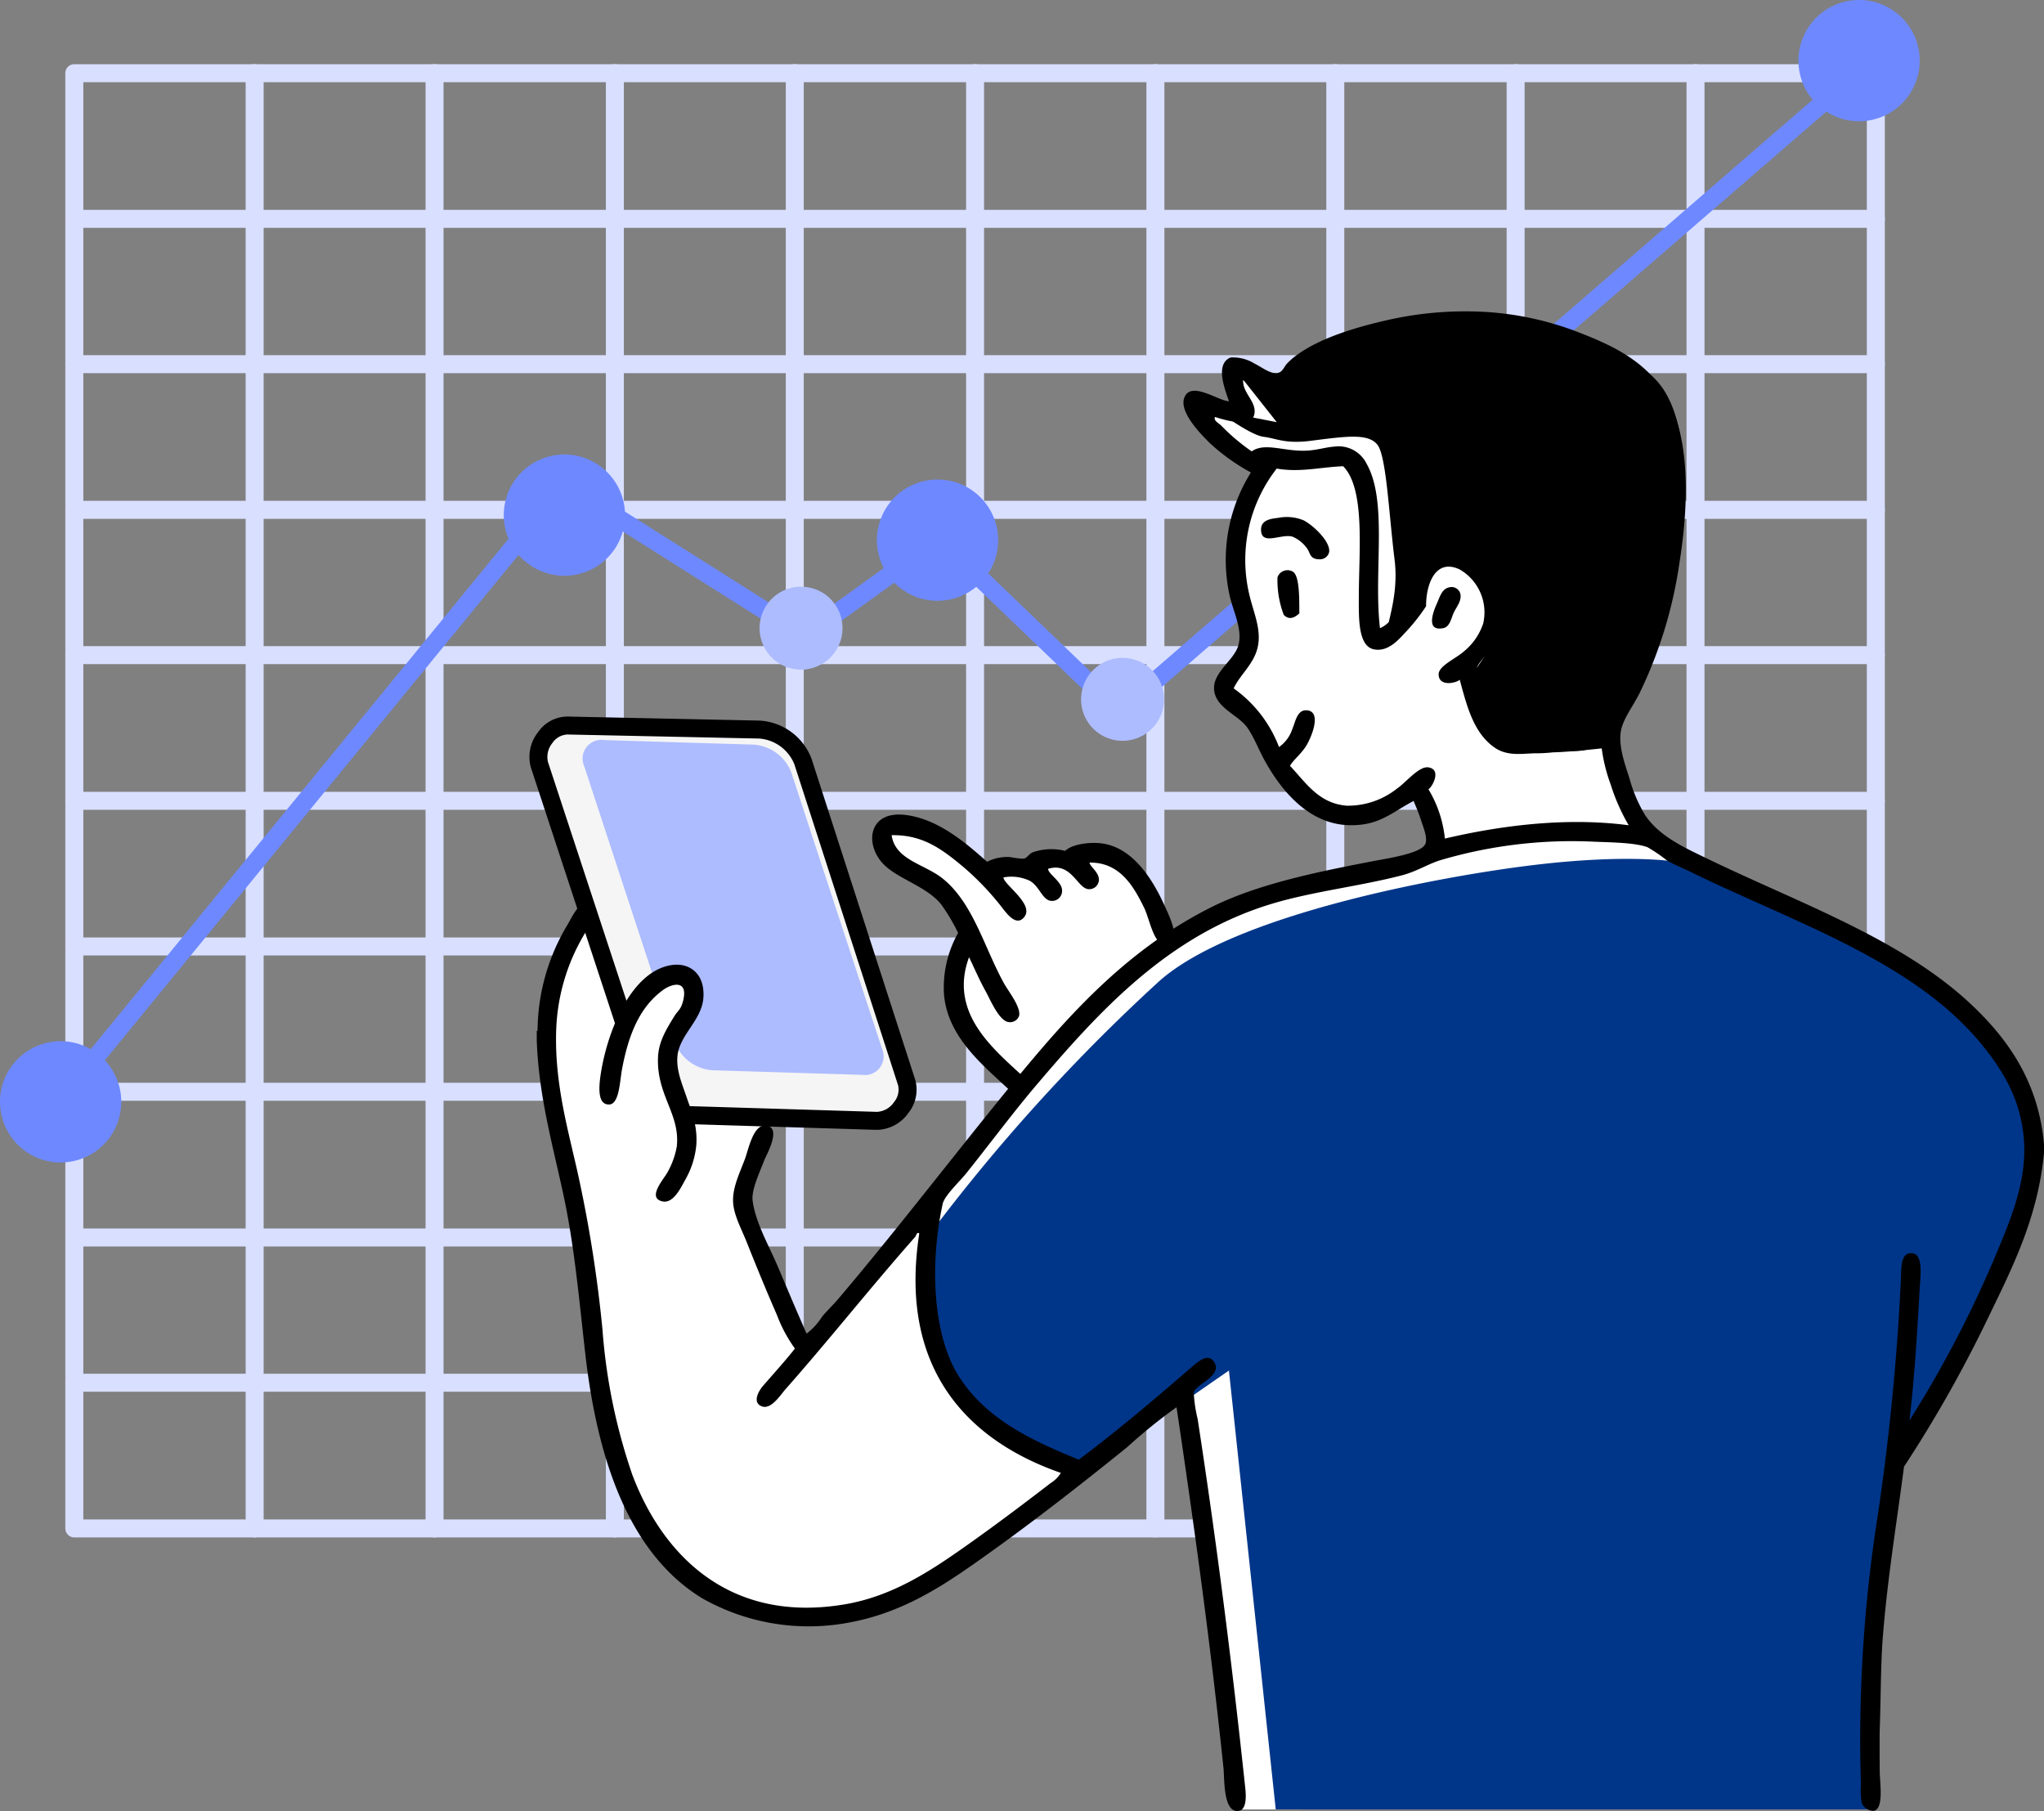 <svg id="组_225" data-name="组 225" xmlns="http://www.w3.org/2000/svg" xmlns:xlink="http://www.w3.org/1999/xlink" width="252.316" height="223.549" viewBox="0 0 252.316 223.549">
  <rect x="0" y="0" width="252.316" height="223.549" fill="#808080" stroke="none"/>
  <defs>
    <clipPath id="clip-path">
      <rect id="矩形_114" data-name="矩形 114" width="252.316" height="223.549" fill="none"/>
    </clipPath>
  </defs>
  <g id="组_224" data-name="组 224" clip-path="url(#clip-path)">
    <path id="路径_1662" data-name="路径 1662" d="M232.338,190.548H9.954a1.111,1.111,0,0,1-1.11-1.11V9.8a1.111,1.111,0,0,1,1.11-1.11H232.338a1.111,1.111,0,0,1,1.11,1.11V189.437a1.111,1.111,0,0,1-1.11,1.11M11.065,188.327H231.227V10.913H11.065Z" transform="translate(-0.781 -0.767)" fill="#d9dfff"/>
    <path id="路径_1663" data-name="路径 1663" d="M232.338,188.221H9.954a1.11,1.11,0,0,1,0-2.221H232.338a1.11,1.11,0,0,1,0,2.221" transform="translate(-0.781 -16.421)" fill="#d9dfff"/>
    <path id="路径_1664" data-name="路径 1664" d="M232.338,168.547H9.954a1.11,1.11,0,1,1,0-2.221H232.338a1.11,1.11,0,1,1,0,2.221" transform="translate(-0.781 -14.684)" fill="#d9dfff"/>
    <path id="路径_1665" data-name="路径 1665" d="M232.338,148.824H9.954a1.11,1.11,0,0,1,0-2.221H232.338a1.11,1.11,0,0,1,0,2.221" transform="translate(-0.781 -12.943)" fill="#d9dfff"/>
    <path id="路径_1666" data-name="路径 1666" d="M232.338,129.15H9.954a1.11,1.11,0,0,1,0-2.221H232.338a1.11,1.11,0,0,1,0,2.221" transform="translate(-0.781 -11.206)" fill="#d9dfff"/>
    <path id="路径_1667" data-name="路径 1667" d="M232.338,109.428H9.954a1.11,1.11,0,1,1,0-2.221H232.338a1.11,1.11,0,1,1,0,2.221" transform="translate(-0.781 -9.465)" fill="#d9dfff"/>
    <path id="路径_1668" data-name="路径 1668" d="M232.338,89.7H9.954a1.11,1.11,0,0,1,0-2.221H232.338a1.11,1.11,0,0,1,0,2.221" transform="translate(-0.781 -7.723)" fill="#d9dfff"/>
    <path id="路径_1669" data-name="路径 1669" d="M232.338,70.031H9.954a1.11,1.11,0,0,1,0-2.221H232.338a1.11,1.11,0,0,1,0,2.221" transform="translate(-0.781 -5.986)" fill="#d9dfff"/>
    <path id="路径_1670" data-name="路径 1670" d="M232.338,50.308H9.954a1.11,1.11,0,1,1,0-2.221H232.338a1.11,1.11,0,1,1,0,2.221" transform="translate(-0.781 -4.245)" fill="#d9dfff"/>
    <path id="路径_1671" data-name="路径 1671" d="M232.338,30.635H9.954a1.11,1.11,0,0,1,0-2.221H232.338a1.11,1.11,0,0,1,0,2.221" transform="translate(-0.781 -2.508)" fill="#d9dfff"/>
    <path id="路径_1672" data-name="路径 1672" d="M229.456,190.548a1.111,1.111,0,0,1-1.11-1.11V9.8a1.11,1.11,0,0,1,2.221,0V189.437a1.111,1.111,0,0,1-1.11,1.11" transform="translate(-20.159 -0.767)" fill="#d9dfff"/>
    <path id="路径_1673" data-name="路径 1673" d="M205.1,190.548a1.111,1.111,0,0,1-1.11-1.11V9.8a1.11,1.11,0,0,1,2.221,0V189.437a1.111,1.111,0,0,1-1.11,1.11" transform="translate(-18.009 -0.767)" fill="#d9dfff"/>
    <path id="路径_1674" data-name="路径 1674" d="M180.684,190.548a1.111,1.111,0,0,1-1.11-1.11V9.8a1.11,1.11,0,1,1,2.221,0V189.437a1.111,1.111,0,0,1-1.11,1.11" transform="translate(-15.853 -0.767)" fill="#d9dfff"/>
    <path id="路径_1675" data-name="路径 1675" d="M156.328,190.548a1.111,1.111,0,0,1-1.11-1.11V9.8a1.11,1.11,0,0,1,2.221,0V189.437a1.111,1.111,0,0,1-1.11,1.11" transform="translate(-13.703 -0.767)" fill="#d9dfff"/>
    <path id="路径_1676" data-name="路径 1676" d="M131.912,190.548a1.111,1.111,0,0,1-1.11-1.11V9.8a1.11,1.11,0,0,1,2.221,0V189.437a1.111,1.111,0,0,1-1.11,1.11" transform="translate(-11.548 -0.767)" fill="#d9dfff"/>
    <path id="路径_1677" data-name="路径 1677" d="M107.5,190.548a1.111,1.111,0,0,1-1.11-1.11V9.8a1.11,1.11,0,1,1,2.221,0V189.437a1.111,1.111,0,0,1-1.11,1.11" transform="translate(-9.392 -0.767)" fill="#d9dfff"/>
    <path id="路径_1678" data-name="路径 1678" d="M83.141,190.548a1.111,1.111,0,0,1-1.11-1.11V9.8a1.11,1.11,0,0,1,2.221,0V189.437a1.111,1.111,0,0,1-1.11,1.11" transform="translate(-7.242 -0.767)" fill="#d9dfff"/>
    <path id="路径_1679" data-name="路径 1679" d="M58.726,190.548a1.111,1.111,0,0,1-1.11-1.11V9.8a1.11,1.11,0,1,1,2.221,0V189.437a1.111,1.111,0,0,1-1.11,1.11" transform="translate(-5.086 -0.767)" fill="#d9dfff"/>
    <path id="路径_1680" data-name="路径 1680" d="M34.37,190.548a1.111,1.111,0,0,1-1.11-1.11V9.8a1.11,1.11,0,1,1,2.221,0V189.437a1.111,1.111,0,0,1-1.11,1.11" transform="translate(-2.936 -0.767)" fill="#d9dfff"/>
    <path id="路径_1681" data-name="路径 1681" d="M9.954,135.465a1.111,1.111,0,0,1-.858-1.813L69.642,59.683a1.11,1.11,0,0,1,1.452-.235L100.1,77.78l16-11.536a1.112,1.112,0,0,1,1.42.1L139,86.984,231.133,7.209a1.11,1.11,0,1,1,1.453,1.678L139.692,89.326a1.11,1.11,0,0,1-1.5-.038l-21.543-20.7L100.794,80.02a1.108,1.108,0,0,1-1.243.037L70.739,61.85,10.813,135.058a1.1,1.1,0,0,1-.86.408" transform="translate(-0.781 -0.612)" fill="#6e89ff"/>
    <path id="路径_1682" data-name="路径 1682" d="M120.094,112.218h2.464l9.1,4.678h3.265l4.855-.978,6.355-.875,3.62,2.295,4.89,8.617-17.834,18.76-3.385-3.351-4.237-5.933-.793-4.678,1.5-4.678.265-2.218-2.912-3.606-7.689-5.472s-1.58-3.443.539-2.56" transform="translate(-10.505 -9.894)" fill="#fff" fill-rule="evenodd"/>
    <path id="路径_1683" data-name="路径 1683" d="M106.072,169.441l-7.822-17.092,3.67-13.228-5.891-19.6-9.849-6.759-6.759,1.932s-7.2,9.715-5.312,20.084,3.211,17.873,4.539,28.294,4.108,34.072,17.575,38.432,22.919.43,31.865-6.47,25.108-19.6,25.108-19.6l6.469,51.758H237.98s-1.191-17.341.482-26.168,2.608-17,2.608-17,16.414-27.145,16.9-34.376-3.939-20.118-14.773-25.686-29.942-14.14-32.832-17.286-5.935-10.571-4.829-12.842,8.653-14.918,7.726-29.066-4.405-19.12-17.961-20.953c-6.234-.844-14.689-.314-20.183,1.448-6.454,2.069-9.463,5.5-9.463,5.5l-7.243-1.835,1.545,5.793-5.891-.676a19.089,19.089,0,0,0,3.283,4.636,8.361,8.361,0,0,0,4.539,2.414,15.458,15.458,0,0,0-2.9,10.235c.632,5.73,2.762,9.964,1.352,12.168s-3.021,4.565-2.994,5.891,3.826,2.252,4.345,3.863,3.818,11.073,11.588,11.007,8.787-3.379,8.787-3.379,3.316,6.431,1.255,8.112-26.715,3.836-36.4,14-40.847,46.447-40.847,46.447" transform="translate(-6.515 -3.833)" fill="#fff" fill-rule="evenodd"/>
    <path id="路径_1684" data-name="路径 1684" d="M125.614,162.934s-.335,10.126,2.8,16.9c3.809,8.23,16.126,12.264,16.126,12.264l18.251-12.651,5.778,54.172,73.8.005s.025-36.221,2.891-41.527c20.143-37.3,24.981-47.708-4.443-65.665a103.5,103.5,0,0,0-22.6-9.754s-5.736-1.1-17.96.387c-10.764,1.3-37.024,6.021-46.254,14.484a227.181,227.181,0,0,0-28.391,31.382" transform="translate(-11.089 -10.266)" fill="#003689" fill-rule="evenodd"/>
    <path id="路径_1685" data-name="路径 1685" d="M196.277,87s1.583,8.954,4.222,9.48a19.98,19.98,0,0,0,5.76.2c2.225-.045,6.539-.549,6.539-.549a4.4,4.4,0,0,1,.868-3.381,35.207,35.207,0,0,0,6.61-13.7c2.135-8.071,4.224-23.912-2.015-29s-21.168-8.209-30.486-6.344c-4.121.823-8.337,2.022-10.937,3.6-3.281,1.992-4.483,4.31-5.2,4.145-1.292-.3-5.239-2.816-5.239-2.816l5.758,7.287L164.823,54.5s4.041,3.02,5.69,3.226,2.668.9,5.819.5c4.407-.563,7.08-.949,8.237.464,1.118,1.366,1.429,8.569,2.134,14.226.687,5.5-1.934,9.705-.46,9.308,1.641-.443,3.288-3.281,3.288-3.281s.908-5.917,4.341-5.874,5.815,3.593,5.774,6.723S196.277,87,196.277,87" transform="translate(-14.551 -3.81)" fill-rule="evenodd"/>
    <path id="路径_1686" data-name="路径 1686" d="M76.008,97.926l23.825.732a6.335,6.335,0,0,1,5.459,4.043l13.177,40.319c.707,2.162-.593,3.856-2.9,3.785l-23.825-.733a6.334,6.334,0,0,1-5.459-4.043L73.108,101.711a2.723,2.723,0,0,1,2.9-3.785" transform="translate(-6.437 -8.645)" fill="#f5f5f5" fill-rule="evenodd"/>
    <path id="路径_1687" data-name="路径 1687" d="M114.642,148.035c-.04,0-.078,0-.119,0l-23.364-.714a7.3,7.3,0,0,1-6.374-4.7L71.865,103.322a4.906,4.906,0,0,1,.87-4.361,4.436,4.436,0,0,1,3.682-1.944l23.7.5a7.3,7.3,0,0,1,6.384,4.7L119.3,141.843a4.582,4.582,0,0,1-.845,4.115,4.875,4.875,0,0,1-3.817,2.077M76.31,99.237a2.362,2.362,0,0,0-1.8,1.054,2.714,2.714,0,0,0-.54,2.339l12.92,39.292a5.1,5.1,0,0,0,4.332,3.178l23.364.714a2.714,2.714,0,0,0,2.089-1.186,2.417,2.417,0,0,0,.513-2.1l-12.805-39.625a5.094,5.094,0,0,0-4.33-3.171l-23.694-.5a.221.221,0,0,0-.055,0" transform="translate(-6.327 -8.565)"/>
    <path id="路径_1688" data-name="路径 1688" d="M81.54,100.2l18.461.564a5.383,5.383,0,0,1,4.643,3.422l11.209,34.134a2.31,2.31,0,0,1-2.467,3.206l-18.461-.563a5.385,5.385,0,0,1-4.644-3.423L79.071,103.4A2.311,2.311,0,0,1,81.54,100.2" transform="translate(-6.966 -8.846)" fill="#adbcff" fill-rule="evenodd"/>
    <path id="路径_1689" data-name="路径 1689" d="M82.291,144.078s3.677-14.068,9.515-11.558-2.977,5.908-2.16,11.834,3.794,8.071.817,13.207-9.3-3.093-9.3-3.093Z" transform="translate(-7.165 -11.673)" fill="#fff" fill-rule="evenodd"/>
    <path id="路径_1690" data-name="路径 1690" d="M250.041,127.991c-8.64-8.3-21.3-12.669-33.021-18.346-2.725-1.319-5.787-2.705-7.531-5.311a17.834,17.834,0,0,1-1.931-4.538c-.537-1.687-1.372-3.941-1.062-5.793.257-1.535,1.526-3.132,2.318-4.731a54.632,54.632,0,0,0,4.924-16.126c1.368-8.622,1.329-17.955-3.381-22.979-2.309-2.462-5.2-3.916-8.785-5.31a38.18,38.18,0,0,0-11.394-2.607,43.422,43.422,0,0,0-12.842,1.062c-3.862.891-7.978,2.184-10.716,4.151a8.615,8.615,0,0,0-1.353,1.159c-.377.431-.549,1.1-1.255,1.159-.858.068-1.926-.79-2.7-1.159a5.083,5.083,0,0,0-2.993-.772c-1.965.814-.685,3.957-.194,5.406-1.37-.067-4.663-2.542-5.5-.482-.726,1.782,2.05,4.566,3.09,5.6a24.67,24.67,0,0,0,5.117,3.67A20.314,20.314,0,0,0,158.22,77.3c.436,1.941,1.61,4.114,1.063,6.082-.519,1.866-3.2,3.336-2.993,5.5.219,2.294,3.027,3.068,4.152,4.733.822,1.217,1.375,2.712,2.124,4.054,1.922,3.449,5.312,7.86,10.524,7.917,3.6.04,5.076-1.546,7.82-2.993.334.793.639,1.49.966,2.511.241.752.805,2.064.483,2.8-.513,1.165-4.485,1.743-6.47,2.124-7.262,1.39-14.42,2.9-19.987,5.7-11.534,5.8-19.168,15.122-26.841,24.622-6.389,7.907-12.535,15.883-19.119,23.655-.648.767-1.389,1.467-2.027,2.22a8.179,8.179,0,0,1-1.931,2.124c-1.091-2.463-2.262-5.236-3.476-8.11-1.135-2.69-2.822-5.553-3.186-8.3-.171-1.307.833-3.433,1.45-5.022.253-.653,2.148-3.929.289-4.248-1.657-.285-2.22,2.871-2.7,4.152-.688,1.824-1.545,3.535-1.448,5.31.088,1.6,1.021,3.27,1.642,4.828,1.252,3.143,2.442,6.051,3.764,9.075a17.629,17.629,0,0,0,2.221,4.152c-1,1.307-2.631,3.1-3.958,4.635-.513.594-1.357,2.061-.1,2.509,1.146.408,2.3-1.451,2.9-2.124,5.527-6.258,10.508-12.583,16.029-18.827.078-.089.2-.683.482-.387-2.6,16.767,6.06,25.577,17.476,29.546a3.8,3.8,0,0,1-1.255,1.255c-3.447,2.656-7.13,5.427-10.815,8.014-4.189,2.941-8.813,5.971-14.579,6.951-14.381,2.447-22.584-6.234-26.262-16.027a70.9,70.9,0,0,1-3.669-17.862,162.754,162.754,0,0,0-2.9-18.635c-1.211-5.634-3.118-11.754-2.8-18.731a24.671,24.671,0,0,1,3.96-12.263,14.722,14.722,0,0,0,.963-1.66,9.417,9.417,0,0,1-.907-1.641c-1.18.028-2.1,2-2.566,2.819a25.655,25.655,0,0,0-3.765,13.034c.015.113-.021.172-.1.194v1.159c.236,6.881,1.988,12.977,3.283,19.02,1.354,6.318,1.9,12.522,2.7,19.6,1.49,13.13,5.39,24.676,14.387,30.221a26.683,26.683,0,0,0,18.345,2.993c6.143-1.153,10.889-4.156,15.158-7.145,6.563-4.594,12.921-9.554,19.02-14.482a67.119,67.119,0,0,1,6.083-4.925c2.192,14.707,4.2,29.263,5.794,44.511.144,1.382-.065,5.686,1.931,5.311.816-.154.9-1.463.772-2.7-1.676-15.792-3.6-30.77-5.89-45.669a17.161,17.161,0,0,1-.483-3.283c.226-1.007,3.627-2.033,2.511-3.764-.758-1.179-2.075.048-2.8.675-4.748,4.1-9.075,7.775-13.9,11.394-6.023-2.444-11.451-5.062-14.773-10.235-3.234-5.035-3.666-13.8-2.028-21.338.222-1.019,2.056-2.718,2.9-3.766,2.9-3.624,5.892-7.637,8.592-10.813,7.9-9.295,16.395-18.656,29.256-22.5,5.023-1.5,10.74-2.128,15.93-3.476,1.771-.46,3.127-1.338,4.634-1.833a57.238,57.238,0,0,1,19.118-2.319c2.195.088,5.008.113,6.566.676a19.431,19.431,0,0,1,2.413,1.642c.894.52,1.915.917,2.8,1.351,12.719,6.242,27.693,11.045,36.11,21.434,2.576,3.179,4.644,6.56,5.117,11.3.482,4.822-1.275,9.4-2.9,13.325a140.066,140.066,0,0,1-11.2,21.724c.625-5.282.943-10.539,1.255-16.125.1-1.817.516-4.538-1.061-4.538-1.363,0-1.193,2.114-1.255,3.475a294.4,294.4,0,0,1-3.09,30.511,176.719,176.719,0,0,0-1.834,31.573,9.358,9.358,0,0,0,.1,2.318,1.587,1.587,0,0,0,1.448.966c1.307-.182.789-3.353.773-4.828-.02-1.952-.025-4.628,0-5.311.153-4.29.107-7.883.387-11.393.583-7.317,1.7-13.968,2.607-20.952A158.321,158.321,0,0,0,251.587,166.9c3-6.234,6.368-12.6,7.145-20.856v-1.062c-.668-7.647-4.383-12.856-8.69-16.993m-65.269-20.759a14.626,14.626,0,0,0-2.028-6.083c.461-.253,1.674-2.431,0-2.7-1.154-.189-2.77,1.858-3.863,2.607a9.764,9.764,0,0,1-6.179,2.124c-3.471-.252-5.053-2.8-7.048-4.925.439-.769,1.395-1.458,2.027-2.51.664-1.1,1.951-4.259,0-4.344-1.153-.051-1.358,1.434-1.738,2.318a4.4,4.4,0,0,1-1.642,2.22,15.736,15.736,0,0,0-5.6-7.242c.918-1.971,2.953-3.294,3.09-5.985.1-1.865-.713-3.677-1.159-5.6a18.381,18.381,0,0,1,3.38-15.545c2.89.5,5.387-.183,8.207-.29,2.763,2.8,1.931,10.529,1.931,16.221,0,2.454-.107,5.948,1.834,6.373,1.748.381,3.08-1.187,3.862-2.028a23.346,23.346,0,0,0,2.607-3.283c-.005-2.922,1.262-5.933,4.152-4.539a6.107,6.107,0,0,1,2.9,6.663,7.527,7.527,0,0,1-2.413,3.475c-.968.862-3.089,1.758-3.09,2.8,0,1.523,2.071,1.132,2.607.675.894,3.306,1.724,6.614,4.345,8.4,2.119,1.445,4.927.387,8.4.387,1.813,0,3.67.193,3.67-1.158,0-1.4-2.363-1.33-4.346-1.256-2.5.094-4.159.82-5.7.387-1.873-.528-3.042-3.609-3.67-5.7a7.232,7.232,0,0,1-.579-2.51c.093-.615,1.637-2.092,2.028-2.7a7.1,7.1,0,0,0,1.255-3.379A8.738,8.738,0,0,0,189.7,73.34c-1.006-1.033-3.468-2.7-5.89-1.93-2.618.833-3.284,3.572-3.861,6.662-1.014,1.046-1.929,2.707-3.187,3.186-.81-6.956.995-15.617-1.641-20.276a3.866,3.866,0,0,0-4.055-2.124c-.907.061-2.009.4-3.186.482-2.866.192-5.282-1.079-6.952.1a25.125,25.125,0,0,1-3.765-3.186c-.3-.3-.969-.6-.772-1.062,1.193.382,4.393,1.331,4.827-.192.467-1.633-1.42-2.672-1.351-4.345,1.642.587,3.2,1.943,5.214,1.351,1.365-.4,1.572-1.468,2.414-2.22,1.7-1.523,4.838-2.618,7.723-3.475a40.693,40.693,0,0,1,22.111-.387,42.342,42.342,0,0,1,4.924,1.835,29.83,29.83,0,0,1,4.539,2.221c8.562,5.9,5.3,23.423,2.22,32.732a37.667,37.667,0,0,1-2.028,4.828c-1.027,2.076-2.977,4.23-2.993,7.048a20.7,20.7,0,0,0,1.255,5.986,24.567,24.567,0,0,0,2.221,5.02c-7.9-1.051-16.169.108-22.69,1.642" transform="translate(-6.416 -3.721)" fill-rule="evenodd"/>
    <path id="路径_1691" data-name="路径 1691" d="M172.864,70.105a5.476,5.476,0,0,1,3.09.289c1.194.581,3.417,2.685,3.186,3.959a1.16,1.16,0,0,1-1.159.87c-1.318,0-1.11-.834-1.642-1.45a4.144,4.144,0,0,0-1.737-1.351c-1.414-.391-3.856,1.193-3.863-.869,0-1.275,1.392-1.345,2.124-1.448" transform="translate(-15.073 -6.181)" fill-rule="evenodd"/>
    <path id="路径_1692" data-name="路径 1692" d="M175.664,82.519c-.5.48-1.234.924-1.931.192a12.124,12.124,0,0,1-.772-4.633,1.308,1.308,0,0,1,1.931-.676c.867.6.738,3.826.772,5.117" transform="translate(-15.266 -6.815)" fill-rule="evenodd"/>
    <path id="路径_1693" data-name="路径 1693" d="M195.957,79.536a1.12,1.12,0,0,1,1.448.869c.13.861-.542,1.579-.869,2.318-.283.636-.449,1.673-1.255,1.834-2.182.438-1.275-1.984-.771-3.09.322-.711.59-1.741,1.448-1.931" transform="translate(-17.117 -7.019)" fill-rule="evenodd"/>
    <path id="路径_1694" data-name="路径 1694" d="M89.935,130.683c2.352-.414,4.289,1.059,4.054,4.055-.212,2.72-2.881,4.5-3.186,7.048-.216,1.8.59,3.614,1.061,5.02.614,1.829,1.434,3.593,1.255,6.083a10.582,10.582,0,0,1-1.351,4.249c-.516.93-1.461,2.98-2.8,2.7-1.989-.411.12-2.731.58-3.571a10.14,10.14,0,0,0,1.159-3.186c.451-4.036-2.494-6.312-2.317-11.007.075-1.99,1.048-3.515,2.028-5.117.4-.653.79-.785,1.06-1.835.69-2.664-1.3-2.244-2.51-1.351-2.892,2.133-4.231,5.549-5.021,9.752-.262,1.4-.33,4.265-1.544,4.344-1.651.109-1.295-2.606-.966-4.441.884-4.933,3.706-11.9,8.5-12.745" transform="translate(-7.165 -11.531)" fill-rule="evenodd"/>
    <path id="路径_1695" data-name="路径 1695" d="M132.262,116.121a5.424,5.424,0,0,1,2.9-.58,9.273,9.273,0,0,0,1.64.193c.407-.086.635-.569,1.063-.772a7.032,7.032,0,0,1,4.054-.192c.687-.695,2.45-1.065,4.055-.966,4.089.249,6.639,4.273,8.207,7.723.577,1.27,2.393,4.926,0,4.828-1.34-.055-1.877-3.25-2.51-4.538-1.254-2.549-2.94-5.659-6.759-5.6.108.571,1.257,1.237,1.159,2.221a1.192,1.192,0,0,1-1.255,1.061c-1.4-.057-2.131-3.409-5.021-2.51.077.71,1.74,1.565,1.739,2.7a1.241,1.241,0,0,1-1.351,1.255c-1.115-.1-1.451-1.875-2.7-2.511a5.329,5.329,0,0,0-3.186-.387c0,.859,3.747,3.254,2.608,4.828-1.008,1.394-2.27-.461-2.9-1.255a34,34,0,0,0-4.732-4.924c-2.666-2.218-5.005-3.931-8.785-3.861.452,3.1,4.091,3.541,6.372,5.406,3.733,3.052,5.087,8.548,7.531,12.937.52.933,2.089,2.9,1.834,3.96a1.179,1.179,0,0,1-1.255.772c-1.192-.082-2.329-2.82-2.8-3.67-.868-1.564-1.423-2.894-2.123-4.344-2.75,7.433,3.93,12,7.531,15.545-.435.691-1.081,1.172-1.544,1.834-3.078-3.172-8.562-6.847-9.076-12.744a13.7,13.7,0,0,1,1.738-7.628,23.416,23.416,0,0,0-2.123-3.572c-1.978-2.373-5.76-3.186-7.435-5.311-1.944-2.465-1.294-6.126,2.9-5.7,4.222.433,7.792,3.651,10.235,5.794" transform="translate(-10.425 -9.737)" fill-rule="evenodd"/>
    <path id="路径_1696" data-name="路径 1696" d="M7.484,140.972A7.484,7.484,0,1,1,0,148.455a7.484,7.484,0,0,1,7.484-7.483" transform="translate(0 -12.445)" fill="#6e89ff" fill-rule="evenodd"/>
    <path id="路径_1697" data-name="路径 1697" d="M75.692,61.537A7.484,7.484,0,1,1,68.21,69.02a7.484,7.484,0,0,1,7.482-7.483" transform="translate(-6.022 -5.433)" fill="#6e89ff" fill-rule="evenodd"/>
    <path id="路径_1698" data-name="路径 1698" d="M126.214,64.926a7.483,7.483,0,1,1-7.483,7.483,7.482,7.482,0,0,1,7.483-7.483" transform="translate(-10.482 -5.732)" fill="#6e89ff" fill-rule="evenodd"/>
    <path id="路径_1699" data-name="路径 1699" d="M250.982,0A7.484,7.484,0,1,1,243.5,7.483,7.484,7.484,0,0,1,250.982,0" transform="translate(-21.497)" fill="#6e89ff" fill-rule="evenodd"/>
    <path id="路径_1700" data-name="路径 1700" d="M107.962,79.436a5.118,5.118,0,1,1-5.118,5.117,5.118,5.118,0,0,1,5.118-5.117" transform="translate(-9.079 -7.013)" fill="#adbcff" fill-rule="evenodd"/>
    <path id="路径_1701" data-name="路径 1701" d="M151.492,89.074a5.118,5.118,0,1,1-5.118,5.117,5.117,5.117,0,0,1,5.118-5.117" transform="translate(-12.922 -7.864)" fill="#adbcff" fill-rule="evenodd"/>
  </g>
</svg>
